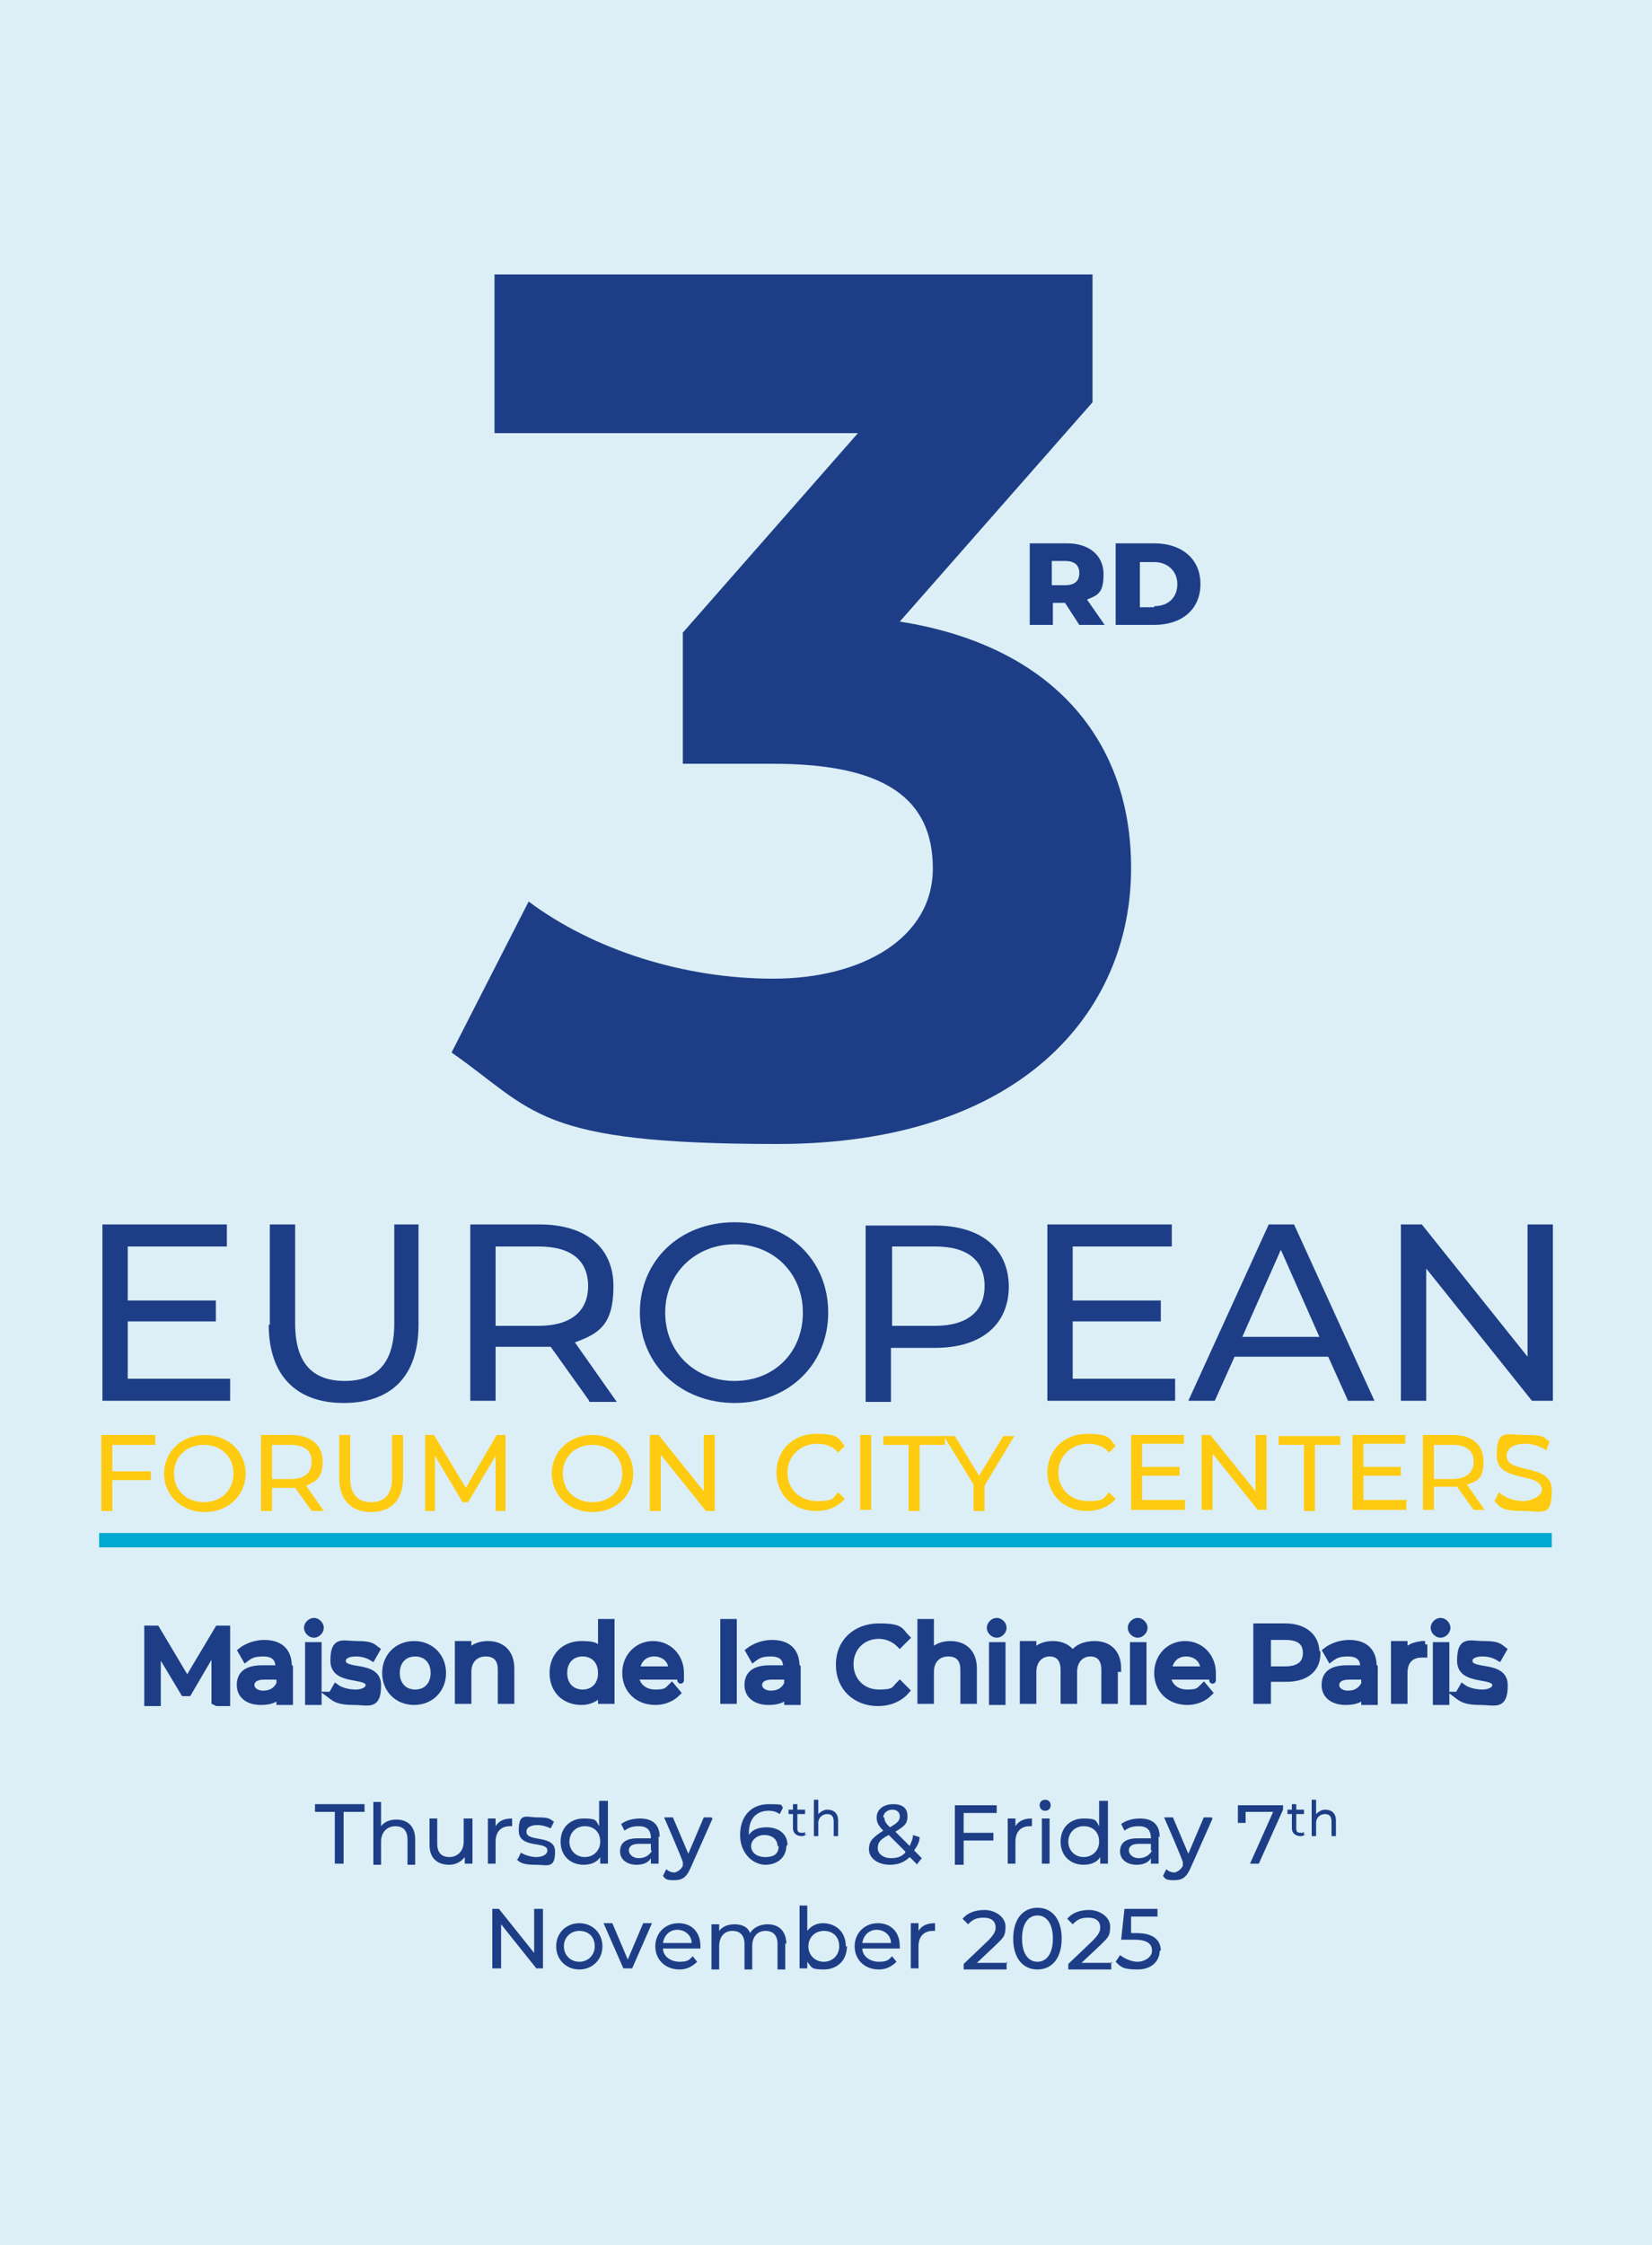 <?xml version="1.0" encoding="UTF-8"?> <svg xmlns="http://www.w3.org/2000/svg" id="Calque_1" viewBox="0 0 150 203.7"><rect width="150" height="203.7" style="fill:#dceff6;"></rect><path d="M19.5,154.4v-4.9s-2.4,4.1-2.4,4.1h-.4l-2.4-4v4.9h-.9v-6.7h.8l2.8,4.7,2.8-4.7h.8v6.7s-.9,0-.9,0Z" style="fill:#1d3e87; stroke:#1d3e87; stroke-miterlimit:10; stroke-width:.6px;"></path><path d="M26.3,151.3v3.1h-.9v-.7c-.3.5-.9.7-1.7.7-1.2,0-1.9-.6-1.9-1.5s.5-1.5,2-1.5h1.5v-.2c0-.8-.5-1.2-1.4-1.2s-1.2.2-1.6.5l-.4-.7c.5-.4,1.3-.7,2.1-.7,1.4,0,2.2.7,2.2,2.1ZM25.4,152.8v-.7h-1.4c-.9,0-1.2.4-1.2.8s.4.8,1.1.8,1.2-.3,1.5-.9Z" style="fill:#1d3e87; stroke:#1d3e87; stroke-miterlimit:10; stroke-width:.6px;"></path><path d="M27.9,147.7c0-.3.3-.6.6-.6s.6.3.6.6-.3.6-.6.6-.6-.3-.6-.6ZM28,149.3h.9v5.1h-.9v-5.1Z" style="fill:#1d3e87; stroke:#1d3e87; stroke-miterlimit:10; stroke-width:.6px;"></path><path d="M30.1,153.8l.4-.7c.4.3,1.1.5,1.8.5s1.2-.3,1.2-.7c0-1.1-3.2-.2-3.2-2.2s.8-1.5,2.1-1.5,1.4.2,1.8.5l-.4.7c-.5-.3-1-.4-1.5-.4-.8,0-1.2.3-1.2.7,0,1.2,3.2.2,3.2,2.2s-.8,1.5-2.2,1.5-1.7-.3-2.1-.6Z" style="fill:#1d3e87; stroke:#1d3e87; stroke-miterlimit:10; stroke-width:.6px;"></path><path d="M35,151.8c0-1.5,1.1-2.6,2.6-2.6s2.6,1.1,2.6,2.6-1.1,2.6-2.6,2.6-2.6-1.1-2.6-2.6ZM39.4,151.8c0-1.1-.7-1.8-1.7-1.8s-1.7.7-1.7,1.8.7,1.8,1.7,1.8,1.7-.7,1.7-1.8Z" style="fill:#1d3e87; stroke:#1d3e87; stroke-miterlimit:10; stroke-width:.6px;"></path><path d="M46.4,151.4v2.9h-.9v-2.8c0-1-.5-1.5-1.4-1.5s-1.6.6-1.6,1.7v2.6h-.9v-5.1h.9v.8c.4-.5,1-.8,1.8-.8,1.2,0,2.1.7,2.1,2.2Z" style="fill:#1d3e87; stroke:#1d3e87; stroke-miterlimit:10; stroke-width:.6px;"></path><path d="M55.5,147.2v7.1h-.9v-.8c-.4.6-1.1.9-1.8.9-1.5,0-2.6-1-2.6-2.6s1.1-2.6,2.6-2.6,1.4.3,1.8.8v-2.8h.9ZM54.6,151.8c0-1.1-.7-1.8-1.7-1.8s-1.7.7-1.7,1.8.7,1.8,1.7,1.8,1.7-.7,1.7-1.8Z" style="fill:#1d3e87; stroke:#1d3e87; stroke-miterlimit:10; stroke-width:.6px;"></path><path d="M61.8,152.1h-4.1c.1.9.8,1.5,1.8,1.5s1.1-.2,1.5-.6l.5.6c-.5.5-1.2.8-2,.8-1.6,0-2.7-1.1-2.7-2.6s1.1-2.6,2.5-2.6,2.5,1.1,2.5,2.6,0,.2,0,.3ZM57.7,151.5h3.3c0-.9-.7-1.5-1.6-1.5s-1.5.6-1.6,1.5Z" style="fill:#1d3e87; stroke:#1d3e87; stroke-miterlimit:10; stroke-width:.6px;"></path><path d="M65.7,147.2h.9v7.1h-.9v-7.1Z" style="fill:#1d3e87; stroke:#1d3e87; stroke-miterlimit:10; stroke-width:.6px;"></path><path d="M72.4,151.3v3.1h-.9v-.7c-.3.5-.9.7-1.7.7-1.2,0-1.9-.6-1.9-1.5s.5-1.5,2-1.5h1.5v-.2c0-.8-.5-1.2-1.4-1.2s-1.2.2-1.6.5l-.4-.7c.5-.4,1.3-.7,2.1-.7,1.4,0,2.2.7,2.2,2.1ZM71.5,152.8v-.7h-1.4c-.9,0-1.2.4-1.2.8s.4.8,1.1.8,1.2-.3,1.5-.9Z" style="fill:#1d3e87; stroke:#1d3e87; stroke-miterlimit:10; stroke-width:.6px;"></path><path d="M76.2,151c0-2,1.5-3.4,3.6-3.4s1.9.4,2.5,1l-.6.6c-.5-.5-1.2-.8-1.9-.8-1.5,0-2.6,1.1-2.6,2.6s1.1,2.6,2.6,2.6,1.4-.3,1.9-.8l.6.6c-.6.7-1.5,1.1-2.6,1.1-2,0-3.5-1.4-3.5-3.4Z" style="fill:#1d3e87; stroke:#1d3e87; stroke-miterlimit:10; stroke-width:.6px;"></path><path d="M88.4,151.4v2.9h-.9v-2.8c0-1-.5-1.5-1.4-1.5s-1.6.6-1.6,1.7v2.6h-.9v-7.1h.9v2.8c.4-.5,1-.8,1.8-.8,1.2,0,2.1.7,2.1,2.2Z" style="fill:#1d3e87; stroke:#1d3e87; stroke-miterlimit:10; stroke-width:.6px;"></path><path d="M89.9,147.7c0-.3.3-.6.6-.6s.6.3.6.6-.3.6-.6.6-.6-.3-.6-.6ZM90.1,149.3h.9v5.1h-.9v-5.1Z" style="fill:#1d3e87; stroke:#1d3e87; stroke-miterlimit:10; stroke-width:.6px;"></path><path d="M101.2,151.4v2.9h-.9v-2.8c0-1-.5-1.5-1.3-1.5s-1.5.6-1.5,1.7v2.6h-.9v-2.8c0-1-.5-1.5-1.3-1.5s-1.5.6-1.5,1.7v2.6h-.9v-5.1h.9v.8c.4-.5,1-.8,1.8-.8s1.4.3,1.8.9c.4-.6,1.1-.9,2-.9,1.2,0,2.1.7,2.1,2.2Z" style="fill:#1d3e87; stroke:#1d3e87; stroke-miterlimit:10; stroke-width:.6px;"></path><path d="M102.7,147.7c0-.3.3-.6.6-.6s.6.3.6.6-.3.6-.6.6-.6-.3-.6-.6ZM102.9,149.3h.9v5.1h-.9v-5.1Z" style="fill:#1d3e87; stroke:#1d3e87; stroke-miterlimit:10; stroke-width:.6px;"></path><path d="M110.1,152.1h-4.1c.1.9.8,1.5,1.8,1.5s1.1-.2,1.5-.6l.5.6c-.5.5-1.2.8-2,.8-1.6,0-2.7-1.1-2.7-2.6s1.1-2.6,2.5-2.6,2.5,1.1,2.5,2.6,0,.2,0,.3ZM106,151.5h3.3c0-.9-.7-1.5-1.6-1.5s-1.5.6-1.6,1.5Z" style="fill:#1d3e87; stroke:#1d3e87; stroke-miterlimit:10; stroke-width:.6px;"></path><path d="M119.6,150c0,1.5-1.1,2.3-2.8,2.3h-1.7v2h-1v-6.7h2.6c1.7,0,2.8.9,2.8,2.3ZM118.6,150c0-1-.6-1.5-1.9-1.5h-1.6v3h1.6c1.2,0,1.9-.5,1.9-1.5Z" style="fill:#1d3e87; stroke:#1d3e87; stroke-miterlimit:10; stroke-width:.6px;"></path><path d="M124.8,151.3v3.1h-.9v-.7c-.3.5-.9.7-1.7.7-1.2,0-1.9-.6-1.9-1.5s.5-1.5,2-1.5h1.5v-.2c0-.8-.5-1.2-1.4-1.2s-1.2.2-1.6.5l-.4-.7c.5-.4,1.3-.7,2.1-.7,1.4,0,2.2.7,2.2,2.1ZM123.9,152.8v-.7h-1.4c-.9,0-1.2.4-1.2.8s.4.8,1.1.8,1.2-.3,1.5-.9Z" style="fill:#1d3e87; stroke:#1d3e87; stroke-miterlimit:10; stroke-width:.6px;"></path><path d="M129.3,149.2v.9c0,0-.1,0-.2,0-1,0-1.6.6-1.6,1.7v2.5h-.9v-5.1h.9v.9c.3-.6,1-.9,1.9-.9Z" style="fill:#1d3e87; stroke:#1d3e87; stroke-miterlimit:10; stroke-width:.6px;"></path><path d="M130.2,147.7c0-.3.3-.6.6-.6s.6.3.6.6-.3.6-.6.6-.6-.3-.6-.6ZM130.4,149.3h.9v5.1h-.9v-5.1Z" style="fill:#1d3e87; stroke:#1d3e87; stroke-miterlimit:10; stroke-width:.6px;"></path><path d="M132.4,153.8l.4-.7c.4.3,1.1.5,1.8.5s1.2-.3,1.2-.7c0-1.1-3.2-.2-3.2-2.2s.8-1.5,2.1-1.5,1.4.2,1.8.5l-.4.7c-.5-.3-1-.4-1.5-.4-.8,0-1.2.3-1.2.7,0,1.2,3.2.2,3.2,2.2s-.8,1.5-2.2,1.5-1.7-.3-2.1-.6Z" style="fill:#1d3e87; stroke:#1d3e87; stroke-miterlimit:10; stroke-width:.6px;"></path><path d="M30.5,164.4h-1.9v-.7h4.5v.7h-1.9v4.7h-.8v-4.7Z" style="fill:#1d3e87;"></path><path d="M37.7,166.8v2.4h-.7v-2.3c0-.8-.4-1.2-1.1-1.2s-1.3.5-1.3,1.4v2.1h-.7v-5.7h.7v2.2c.3-.4.8-.6,1.4-.6,1,0,1.7.6,1.7,1.8Z" style="fill:#1d3e87;"></path><path d="M42.9,165v4.1h-.7v-.6c-.3.4-.8.7-1.4.7-1.1,0-1.8-.6-1.8-1.8v-2.4h.7v2.3c0,.8.4,1.2,1.1,1.2s1.3-.5,1.3-1.4v-2.1h.7Z" style="fill:#1d3e87;"></path><path d="M46.5,165v.7c0,0-.1,0-.2,0-.8,0-1.3.5-1.3,1.4v2h-.7v-4.1h.7v.7c.3-.5.8-.7,1.5-.7Z" style="fill:#1d3e87;"></path><path d="M47,168.7l.3-.6c.3.2.9.4,1.4.4s1-.2,1-.6c0-.9-2.6-.1-2.6-1.8s.7-1.2,1.7-1.2,1.1.1,1.5.4l-.3.6c-.4-.2-.8-.3-1.2-.3-.6,0-1,.2-1,.6,0,1,2.6.2,2.6,1.8s-.7,1.2-1.8,1.2-1.4-.2-1.7-.5Z" style="fill:#1d3e87;"></path><path d="M55.2,163.4v5.7h-.7v-.6c-.3.5-.9.7-1.5.7-1.2,0-2.1-.8-2.1-2.1s.9-2.1,2.1-2.1,1.1.2,1.4.7v-2.3h.7ZM54.5,167.1c0-.9-.6-1.4-1.4-1.4s-1.4.6-1.4,1.4.6,1.4,1.4,1.4,1.4-.6,1.4-1.4Z" style="fill:#1d3e87;"></path><path d="M59.8,166.6v2.5h-.7v-.5c-.2.4-.7.6-1.3.6-.9,0-1.5-.5-1.5-1.2s.4-1.2,1.6-1.2h1.2c0-.8-.4-1.1-1.1-1.1s-1,.2-1.3.4l-.3-.6c.4-.3,1-.5,1.7-.5,1.1,0,1.8.5,1.8,1.7ZM59.1,167.9v-.6h-1.1c-.7,0-.9.3-.9.6s.3.7.9.7,1-.3,1.2-.7Z" style="fill:#1d3e87;"></path><path d="M64.7,165l-2,4.5c-.4.9-.8,1.1-1.5,1.1s-.8-.1-1-.4l.3-.6c.2.2.5.3.7.3s.6-.2.8-.6v-.3c.1,0-1.7-4.1-1.7-4.1h.8l1.4,3.3,1.4-3.3h.7Z" style="fill:#1d3e87;"></path><path d="M71.4,167.5c0,1-.8,1.7-1.9,1.7s-2.3-1-2.3-2.7,1-2.8,2.6-2.8,1,.1,1.3.3l-.3.6c-.3-.2-.6-.3-1-.3-1.1,0-1.8.7-1.8,2s0,.1,0,.2c.3-.5.9-.7,1.6-.7,1.1,0,1.9.6,1.9,1.6ZM70.6,167.5c0-.6-.5-1-1.2-1s-1.2.5-1.2,1,.4,1,1.3,1,1.2-.4,1.2-1Z" style="fill:#1d3e87;"></path><path d="M73.3,166.4c-.1.1-.3.2-.5.2-.5,0-.8-.3-.8-.7v-1.3h-.4v-.4h.4v-.5h.4v.5h.7v.4h-.7v1.3c0,.3.1.4.4.4s.2,0,.3-.1v.3Z" style="fill:#1d3e87;"></path><path d="M76.1,165.2v1.4h-.4v-1.3c0-.5-.2-.7-.6-.7s-.8.3-.8.8v1.2h-.4v-3.3h.4v1.3c.2-.2.5-.4.8-.4.6,0,1,.3,1,1Z" style="fill:#1d3e87;"></path><path d="M83.3,169.2l-.7-.7c-.5.5-1.1.7-1.8.7-1.1,0-1.9-.6-1.9-1.4s.4-1.1,1.3-1.7c-.5-.5-.6-.8-.6-1.2,0-.7.6-1.2,1.5-1.2s1.3.4,1.3,1.1-.3.9-1.1,1.4l1.3,1.3c.1-.3.3-.6.3-1l.6.2c0,.5-.3.9-.5,1.2l.7.7-.4.5ZM82.2,168l-1.5-1.5c-.8.4-1,.7-1,1.2s.5.9,1.2.9,1-.2,1.3-.5ZM80.3,164.9c0,.3.1.5.5.9.7-.4.9-.6.9-1s-.3-.6-.7-.6-.8.3-.8.7Z" style="fill:#1d3e87;"></path><path d="M87.5,164.4v1.9h2.7v.7h-2.7v2.2h-.8v-5.4h3.8v.7h-3Z" style="fill:#1d3e87;"></path><path d="M93.7,165v.7c0,0-.1,0-.2,0-.8,0-1.3.5-1.3,1.4v2h-.7v-4.1h.7v.7c.3-.5.8-.7,1.5-.7Z" style="fill:#1d3e87;"></path><path d="M94.4,163.8c0-.3.2-.5.5-.5s.5.2.5.5-.2.5-.5.5-.5-.2-.5-.5ZM94.6,165h.7v4.1h-.7v-4.1Z" style="fill:#1d3e87;"></path><path d="M100.6,163.4v5.7h-.7v-.6c-.3.5-.9.7-1.5.7-1.2,0-2.1-.8-2.1-2.1s.9-2.1,2.1-2.1,1.1.2,1.4.7v-2.3h.7ZM99.8,167.1c0-.9-.6-1.4-1.4-1.4s-1.4.6-1.4,1.4.6,1.4,1.4,1.4,1.4-.6,1.4-1.4Z" style="fill:#1d3e87;"></path><path d="M105.2,166.6v2.5h-.7v-.5c-.2.4-.7.6-1.3.6-.9,0-1.5-.5-1.5-1.2s.4-1.2,1.6-1.2h1.2c0-.8-.4-1.1-1.1-1.1s-1,.2-1.3.4l-.3-.6c.4-.3,1-.5,1.7-.5,1.1,0,1.8.5,1.8,1.7ZM104.5,167.9v-.6h-1.1c-.7,0-.9.3-.9.6s.3.7.9.7,1-.3,1.2-.7Z" style="fill:#1d3e87;"></path><path d="M110.1,165l-2,4.5c-.4.9-.8,1.1-1.5,1.1s-.8-.1-1-.4l.3-.6c.2.2.5.3.7.3s.6-.2.8-.6v-.3c.1,0-1.7-4.1-1.7-4.1h.8l1.4,3.3,1.4-3.3h.7Z" style="fill:#1d3e87;"></path><path d="M116.5,163.7v.5l-2.2,4.9h-.8l2.1-4.7h-2.5v1h-.7v-1.6h4.1Z" style="fill:#1d3e87;"></path><path d="M118.6,166.4c-.1.1-.3.2-.5.2-.5,0-.8-.3-.8-.7v-1.3h-.4v-.4h.4v-.5h.4v.5h.7v.4h-.7v1.3c0,.3.1.4.4.4s.2,0,.3-.1v.3Z" style="fill:#1d3e87;"></path><path d="M121.3,165.2v1.4h-.4v-1.3c0-.5-.2-.7-.6-.7s-.8.3-.8.8v1.2h-.4v-3.3h.4v1.3c.2-.2.5-.4.8-.4.6,0,1,.3,1,1Z" style="fill:#1d3e87;"></path><path d="M49.3,173.2v5.4h-.6l-3.2-4v4h-.8v-5.4h.6l3.2,4v-4h.8Z" style="fill:#1d3e87;"></path><path d="M50.5,176.6c0-1.2.9-2.1,2.1-2.1s2.1.9,2.1,2.1-.9,2.1-2.1,2.1-2.1-.9-2.1-2.1ZM54,176.6c0-.9-.6-1.4-1.4-1.4s-1.4.6-1.4,1.4.6,1.4,1.4,1.4,1.4-.6,1.4-1.4Z" style="fill:#1d3e87;"></path><path d="M59.2,174.5l-1.8,4.1h-.8l-1.8-4.1h.8l1.4,3.3,1.4-3.3h.7Z" style="fill:#1d3e87;"></path><path d="M63.5,176.8h-3.3c0,.7.7,1.2,1.5,1.2s.9-.2,1.2-.5l.4.5c-.4.4-.9.7-1.6.7-1.3,0-2.2-.9-2.2-2.1s.9-2.1,2.1-2.1,2,.8,2,2.1,0,.2,0,.2ZM60.2,176.3h2.6c0-.7-.6-1.2-1.3-1.2s-1.2.5-1.3,1.2Z" style="fill:#1d3e87;"></path><path d="M71.3,176.3v2.4h-.7v-2.3c0-.8-.4-1.2-1.1-1.2s-1.2.5-1.2,1.4v2.1h-.7v-2.3c0-.8-.4-1.2-1.1-1.2s-1.2.5-1.2,1.4v2.1h-.7v-4.1h.7v.6c.3-.4.8-.6,1.4-.6s1.2.2,1.4.8c.3-.5.9-.8,1.6-.8,1,0,1.7.6,1.7,1.8Z" style="fill:#1d3e87;"></path><path d="M76.9,176.6c0,1.3-.9,2.1-2.1,2.1s-1.1-.2-1.5-.7v.6h-.7v-5.7h.7v2.3c.3-.4.8-.7,1.4-.7,1.2,0,2.1.8,2.1,2.1ZM76.2,176.6c0-.9-.6-1.4-1.4-1.4s-1.4.6-1.4,1.4.6,1.4,1.4,1.4,1.4-.6,1.4-1.4Z" style="fill:#1d3e87;"></path><path d="M81.6,176.8h-3.3c0,.7.7,1.2,1.5,1.2s.9-.2,1.2-.5l.4.5c-.4.4-.9.7-1.6.7-1.3,0-2.2-.9-2.2-2.1s.9-2.1,2.1-2.1,2,.8,2,2.1,0,.2,0,.2ZM78.3,176.3h2.6c0-.7-.6-1.2-1.3-1.2s-1.2.5-1.3,1.2Z" style="fill:#1d3e87;"></path><path d="M84.9,174.5v.7c0,0-.1,0-.2,0-.8,0-1.3.5-1.3,1.4v2h-.7v-4.1h.7v.7c.3-.5.8-.7,1.5-.7Z" style="fill:#1d3e87;"></path><path d="M91.4,178v.7h-3.9v-.5l2.2-2.1c.6-.6.7-.9.7-1.2,0-.6-.4-.9-1.1-.9s-1,.2-1.4.6l-.5-.5c.4-.5,1.1-.8,2-.8s1.9.6,1.9,1.5-.2,1-.9,1.7l-1.7,1.6h2.8Z" style="fill:#1d3e87;"></path><path d="M92,175.9c0-1.8.9-2.8,2.2-2.8s2.2,1,2.2,2.8-.9,2.8-2.2,2.8-2.2-1-2.2-2.8ZM95.6,175.9c0-1.4-.6-2.1-1.4-2.1s-1.4.7-1.4,2.1.6,2.1,1.4,2.1,1.4-.7,1.4-2.1Z" style="fill:#1d3e87;"></path><path d="M100.9,178v.7h-3.9v-.5l2.2-2.1c.6-.6.7-.9.7-1.2,0-.6-.4-.9-1.1-.9s-1,.2-1.4.6l-.5-.5c.4-.5,1.1-.8,2-.8s1.9.6,1.9,1.5-.2,1-.9,1.7l-1.7,1.6h2.8Z" style="fill:#1d3e87;"></path><path d="M105.3,177c0,.9-.7,1.7-2,1.7s-1.5-.2-2-.7l.4-.6c.4.3,1,.6,1.6.6s1.3-.4,1.3-1-.4-1-1.6-1h-1.2l.3-2.8h3v.7h-2.4v1.5c-.1,0,.5,0,.5,0,1.6,0,2.2.7,2.2,1.6Z" style="fill:#1d3e87;"></path><path d="M102.7,78.8c0,13.1-10.1,25-32.1,25s-22-3-29.6-8.3l7-13.7c5.9,4.4,14.1,7,22.2,7s14.5-3.7,14.5-10-4.3-9.5-14.5-9.5h-8.2v-11.9l15.9-18.1h-33v-14.4h54.3v11.6l-17.5,19.9c14,2.2,21,10.9,21,22.3Z" style="fill:#1d3e87;"></path><path d="M96.7,54.7h-1.1v2h-2.1v-7.4h3.4c2,0,3.3,1.1,3.3,2.8s-.5,1.9-1.5,2.3l1.6,2.3h-2.3l-1.3-2ZM96.7,50.9h-1.2v2.2h1.2c.9,0,1.3-.4,1.3-1.1s-.4-1.1-1.3-1.1Z" style="fill:#1d3e87;"></path><path d="M101.3,49.3h3.5c2.5,0,4.2,1.4,4.2,3.7s-1.7,3.7-4.2,3.7h-3.5v-7.4ZM104.8,55c1.3,0,2.1-.8,2.1-2s-.9-2-2.1-2h-1.3v4.1h1.3Z" style="fill:#1d3e87;"></path><rect x="9" y="139.1" width="131.9" height="1.3" style="fill:#00a9d1;"></rect><path d="M20.9,125.1v2h-11.6v-16h11.3v2h-9v4.9h8v1.9h-8v5.2h9.4Z" style="fill:#1d3e87;"></path><path d="M24.5,120.2v-9.1h2.3v9c0,3.6,1.6,5.2,4.5,5.2s4.5-1.6,4.5-5.2v-9h2.2v9.1c0,4.7-2.5,7.1-6.8,7.1s-6.8-2.5-6.8-7.1Z" style="fill:#1d3e87;"></path><path d="M53.5,127.1l-3.5-4.9c-.3,0-.7,0-1,0h-4v4.9h-2.3v-16h6.3c4.2,0,6.7,2.1,6.7,5.6s-1.3,4.3-3.5,5.1l3.8,5.4h-2.5ZM53.4,116.7c0-2.3-1.5-3.6-4.5-3.6h-3.9v7.2h3.9c2.9,0,4.5-1.3,4.5-3.6Z" style="fill:#1d3e87;"></path><path d="M58.1,119.1c0-4.7,3.6-8.2,8.6-8.2s8.5,3.5,8.5,8.2-3.6,8.2-8.5,8.2-8.6-3.5-8.6-8.2ZM72.9,119.1c0-3.6-2.7-6.2-6.2-6.2s-6.3,2.6-6.3,6.2,2.7,6.2,6.3,6.2,6.2-2.6,6.2-6.2Z" style="fill:#1d3e87;"></path><path d="M91.6,116.7c0,3.5-2.5,5.6-6.7,5.6h-4v4.9h-2.3v-16h6.3c4.2,0,6.7,2.1,6.7,5.6ZM89.4,116.7c0-2.3-1.5-3.6-4.5-3.6h-3.9v7.2h3.9c2.9,0,4.5-1.3,4.5-3.6Z" style="fill:#1d3e87;"></path><path d="M106.7,125.1v2h-11.6v-16h11.3v2h-9v4.9h8v1.9h-8v5.2h9.4Z" style="fill:#1d3e87;"></path><path d="M120.6,123.1h-8.5l-1.8,4h-2.4l7.3-16h2.3l7.3,16h-2.4l-1.8-4ZM119.8,121.3l-3.5-7.9-3.5,7.9h6.9Z" style="fill:#1d3e87;"></path><path d="M141,111.1v16h-1.9l-9.6-12v12h-2.3v-16h1.9l9.6,12v-12h2.3Z" style="fill:#1d3e87;"></path><path d="M10.2,131.1v2.4h3.5v.8h-3.5v2.8h-1v-6.9h4.9v.9h-3.9Z" style="fill:#ffcb10;"></path><path d="M14.9,133.7c0-2,1.6-3.5,3.7-3.5s3.7,1.5,3.7,3.5-1.6,3.5-3.7,3.5-3.7-1.5-3.7-3.5ZM21.2,133.7c0-1.5-1.1-2.6-2.7-2.6s-2.7,1.1-2.7,2.6,1.1,2.6,2.7,2.6,2.7-1.1,2.7-2.6Z" style="fill:#ffcb10;"></path><path d="M28.3,137.1l-1.5-2.1c-.1,0-.3,0-.4,0h-1.7v2.1h-1v-6.9h2.7c1.8,0,2.9.9,2.9,2.4s-.6,1.8-1.5,2.2l1.6,2.3h-1.1ZM28.3,132.6c0-1-.7-1.5-1.9-1.5h-1.7v3.1h1.7c1.3,0,1.9-.6,1.9-1.6Z" style="fill:#ffcb10;"></path><path d="M30.8,134.1v-3.9h1v3.9c0,1.5.7,2.2,1.9,2.2s1.9-.7,1.9-2.2v-3.9h1v3.9c0,2-1.1,3.1-2.9,3.1s-2.9-1.1-2.9-3.1Z" style="fill:#ffcb10;"></path><path d="M45,137.1v-5s-2.5,4.2-2.5,4.2h-.5l-2.5-4.2v5h-.9v-6.9h.8l2.9,4.8,2.8-4.8h.8v6.9s-.9,0-.9,0Z" style="fill:#ffcb10;"></path><path d="M50.1,133.7c0-2,1.6-3.5,3.7-3.5s3.7,1.5,3.7,3.5-1.6,3.5-3.7,3.5-3.7-1.5-3.7-3.5ZM56.5,133.7c0-1.5-1.1-2.6-2.7-2.6s-2.7,1.1-2.7,2.6,1.1,2.6,2.7,2.6,2.7-1.1,2.7-2.6Z" style="fill:#ffcb10;"></path><path d="M64.9,130.2v6.9h-.8l-4.1-5.1v5.1h-1v-6.9h.8l4.1,5.1v-5.1h1Z" style="fill:#ffcb10;"></path><path d="M70.5,133.6c0-2,1.5-3.5,3.6-3.5s2,.4,2.6,1.1l-.6.6c-.5-.6-1.2-.8-1.9-.8-1.5,0-2.7,1.1-2.7,2.6s1.1,2.6,2.7,2.6,1.4-.3,1.9-.8l.6.6c-.6.7-1.5,1.1-2.6,1.1-2.1,0-3.6-1.5-3.6-3.5Z" style="fill:#ffcb10;"></path><path d="M78.1,130.2h1v6.8h-1v-6.8Z" style="fill:#ffcb10;"></path><path d="M82.5,131.1h-2.3v-.8h5.6v.8h-2.3v6h-1v-6Z" style="fill:#ffcb10;"></path><path d="M89.4,134.7v2.4h-1v-2.4l-2.7-4.4h1l2.2,3.6,2.2-3.6h1l-2.7,4.5Z" style="fill:#ffcb10;"></path><path d="M95.1,133.6c0-2,1.5-3.5,3.6-3.5s2,.4,2.6,1.1l-.6.6c-.5-.6-1.2-.8-1.9-.8-1.5,0-2.7,1.1-2.7,2.6s1.1,2.6,2.7,2.6,1.4-.3,1.9-.8l.6.6c-.6.7-1.5,1.1-2.6,1.1-2.1,0-3.6-1.5-3.6-3.5Z" style="fill:#ffcb10;"></path><path d="M107.6,136.2v.8h-4.9v-6.8h4.8v.8h-3.8v2.1h3.4v.8h-3.4v2.2h4Z" style="fill:#ffcb10;"></path><path d="M115,130.2v6.8h-.8l-4.1-5.1v5.1h-1v-6.8h.8l4.1,5.1v-5.1h1Z" style="fill:#ffcb10;"></path><path d="M118.4,131.1h-2.3v-.8h5.6v.8h-2.3v6h-1v-6Z" style="fill:#ffcb10;"></path><path d="M127.7,136.2v.8h-4.9v-6.8h4.8v.8h-3.8v2.1h3.4v.8h-3.4v2.2h4Z" style="fill:#ffcb10;"></path><path d="M133.8,137l-1.5-2.1c-.1,0-.3,0-.4,0h-1.7v2.1h-1v-6.8h2.7c1.8,0,2.8.9,2.8,2.4s-.5,1.8-1.5,2.1l1.6,2.3h-1.1ZM133.8,132.6c0-1-.7-1.5-1.9-1.5h-1.7v3.1h1.7c1.2,0,1.9-.6,1.9-1.5Z" style="fill:#ffcb10;"></path><path d="M135.7,136.2l.4-.8c.5.5,1.4.8,2.2.8s1.7-.5,1.7-1c0-1.7-4.1-.6-4.1-3.1s.8-1.9,2.6-1.9,1.6.2,2.2.6l-.3.8c-.6-.4-1.3-.6-1.9-.6-1.2,0-1.7.5-1.7,1.1,0,1.7,4.1.6,4.1,3.1s-.8,1.9-2.6,1.9-2.1-.3-2.6-.9Z" style="fill:#ffcb10;"></path></svg> 